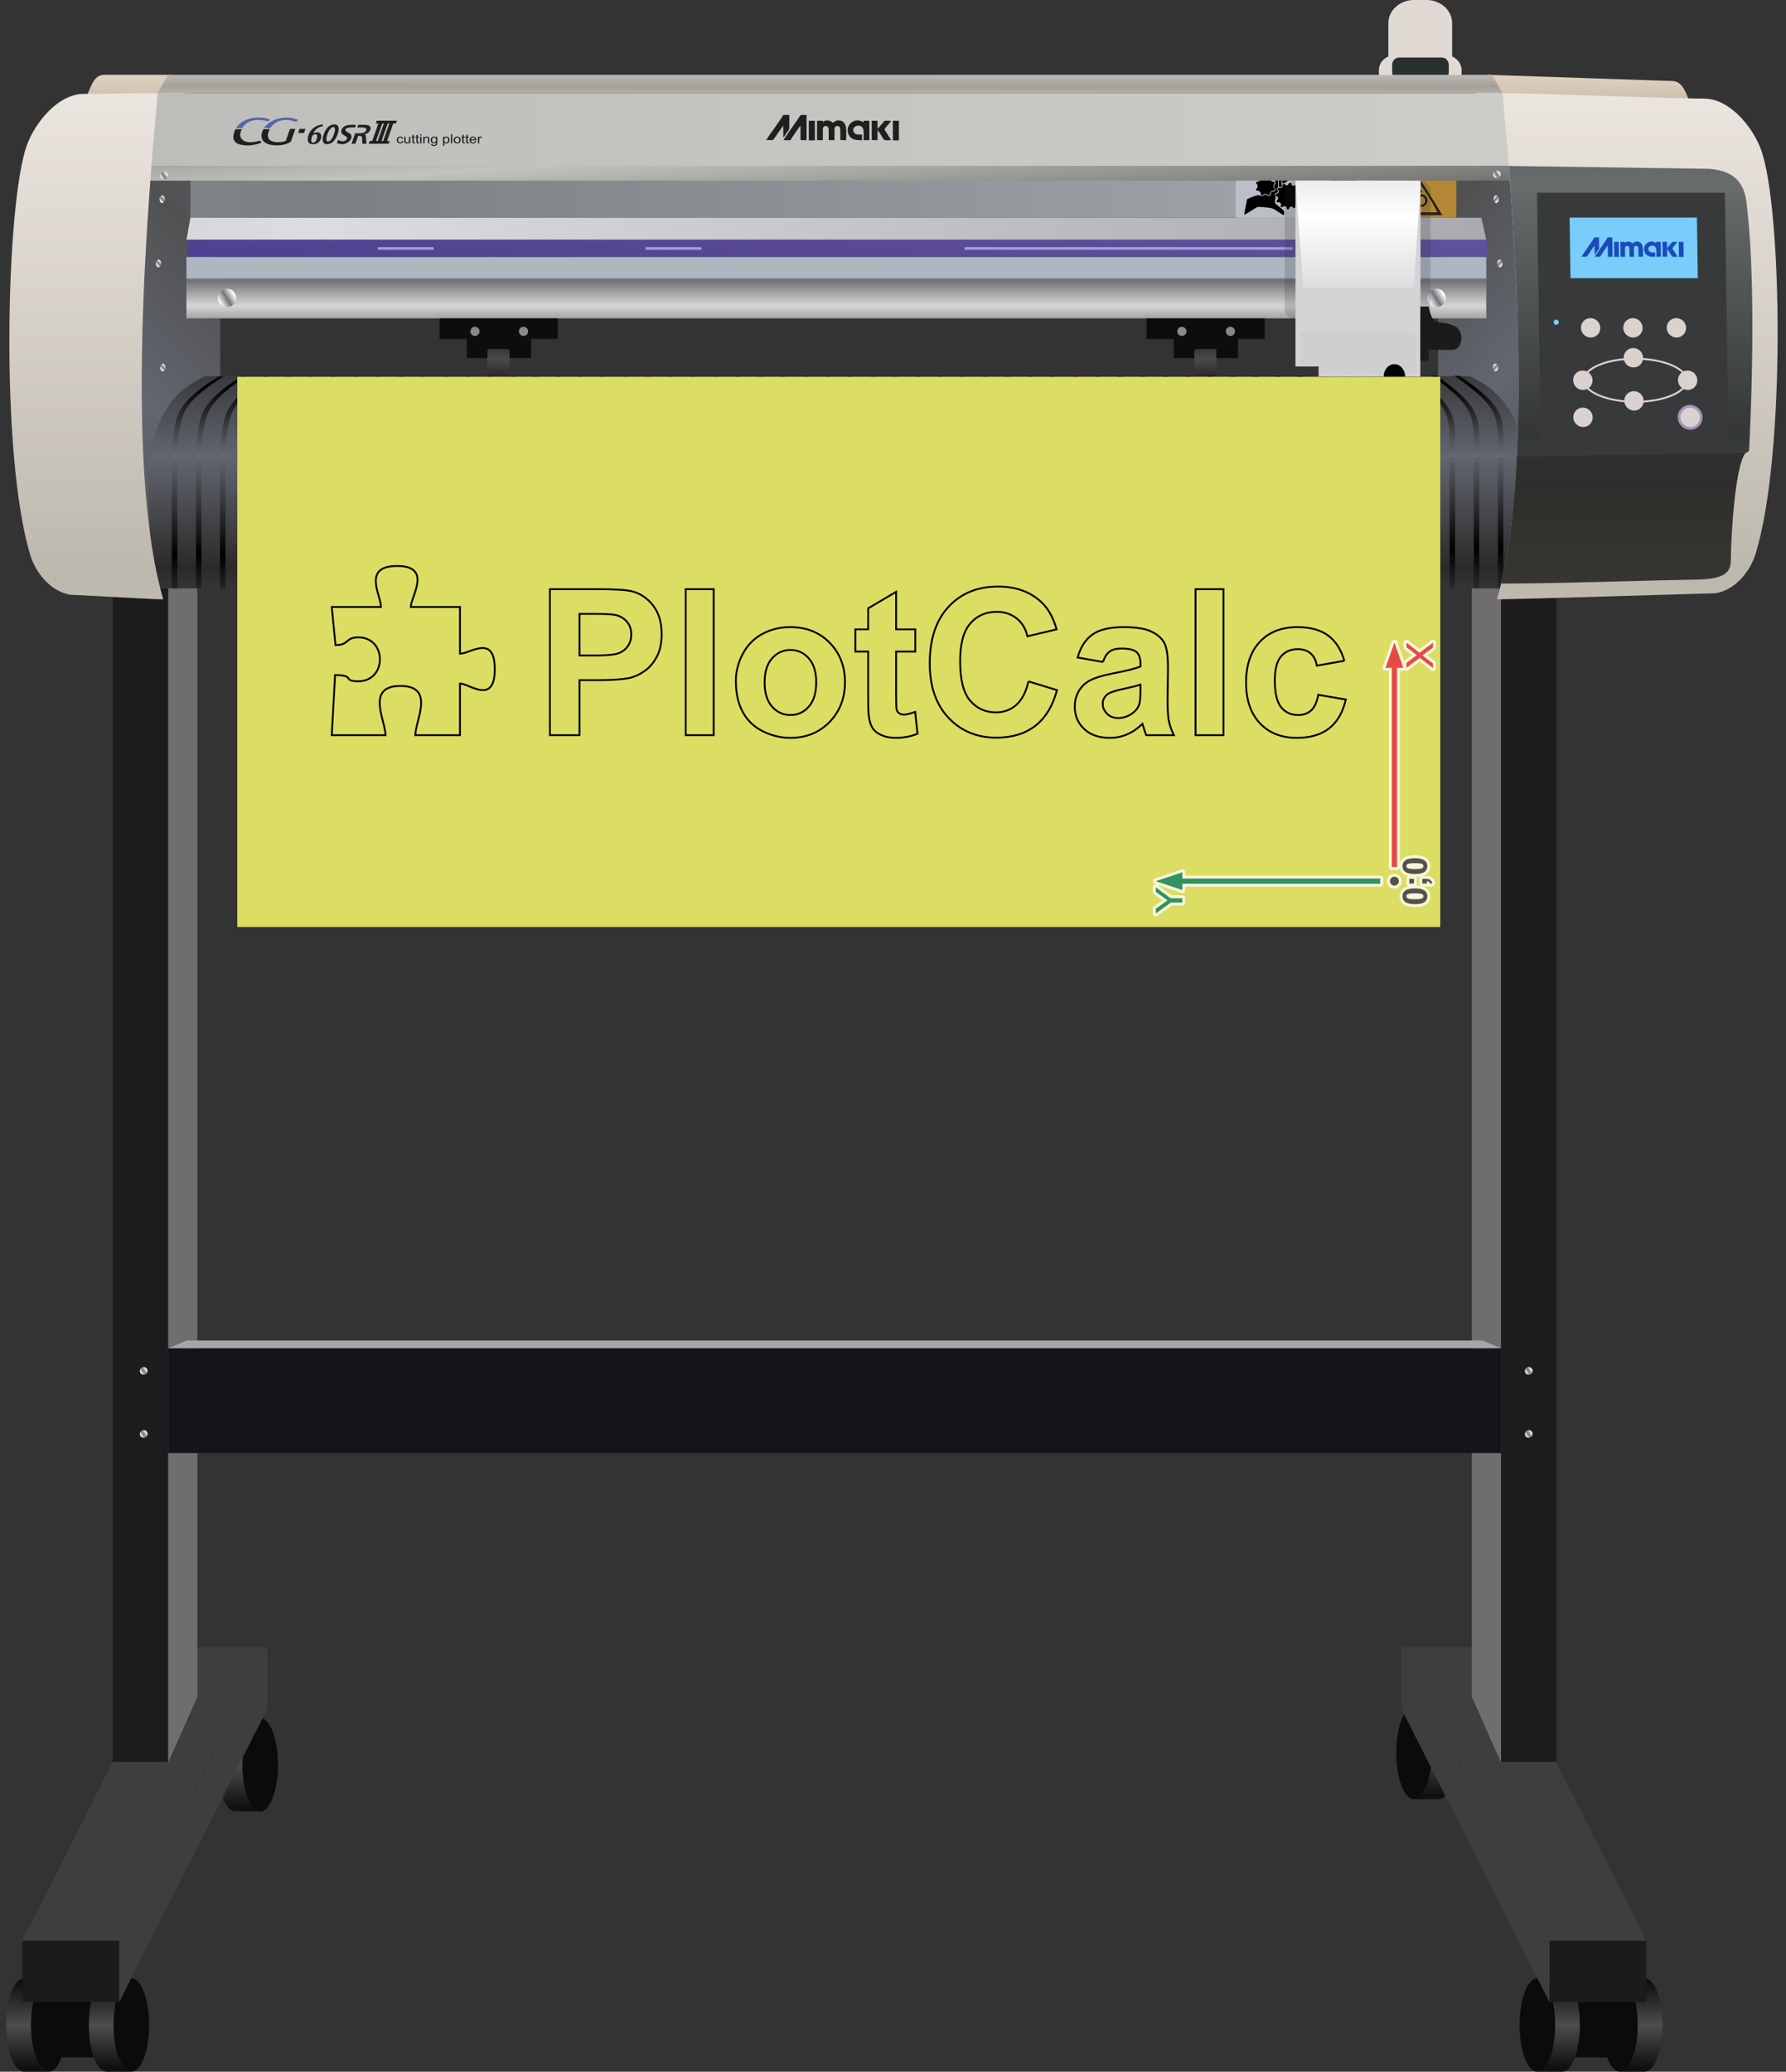 <!-- Creator: plotcalc.com 1000$ --><svg version="1.2" xmlns="http://www.w3.org/2000/svg" viewBox="-760398 -205463 973936 1129608" xmlns:xlink="http://www.w3.org/1999/xlink"><rect x="-760398" y="-205463" width="973936" height="1129608" fill="#333333" stroke="none"/><defs><linearGradient id="G1" x1="-634299" x2="-694043" y1="-55146" y2="-972" spreadMethod="reflect" gradientUnits="userSpaceOnUse"><stop offset="0%" stop-color="rgba(81,81,82,1)"/><stop offset="100%" stop-color="rgba(98,102,112,1)"/></linearGradient><linearGradient id="G2" x1="-592638" x2="-1407555" y1="-100908" y2="-100908" spreadMethod="reflect" gradientUnits="userSpaceOnUse"><stop offset="0%" stop-color="rgba(123,128,131,1)"/><stop offset="100%" stop-color="rgba(178,180,185,1)"/></linearGradient><linearGradient id="G3" x1="53746" x2="53746" y1="-140135" y2="-170191" spreadMethod="reflect" gradientUnits="userSpaceOnUse"><stop offset="0%" stop-color="rgba(191,178,160,1)"/><stop offset="100%" stop-color="rgba(231,216,199,1)"/></linearGradient><linearGradient id="G4" x1="17812" x2="77556" y1="-70372" y2="-27316" spreadMethod="reflect" gradientUnits="userSpaceOnUse"><stop offset="0%" stop-color="rgba(81,81,82,1)"/><stop offset="100%" stop-color="rgba(98,102,112,1)"/></linearGradient><linearGradient id="G5" x1="55747" x2="56851" y1="-97292" y2="-96287" spreadMethod="reflect" gradientUnits="userSpaceOnUse"><stop offset="0%" stop-color="rgba(113,116,120,1)"/><stop offset="100%" stop-color="rgba(254,254,254,1)"/></linearGradient><linearGradient id="G6" x1="57781" x2="58885" y1="-62262" y2="-61257" spreadMethod="reflect" gradientUnits="userSpaceOnUse"><stop offset="0%" stop-color="rgba(113,116,120,1)"/><stop offset="100%" stop-color="rgba(254,254,254,1)"/></linearGradient><linearGradient id="G7" x1="55392" x2="56495" y1="-5535" y2="-4530" spreadMethod="reflect" gradientUnits="userSpaceOnUse"><stop offset="0%" stop-color="rgba(113,116,120,1)"/><stop offset="100%" stop-color="rgba(254,254,254,1)"/></linearGradient><linearGradient id="G8" x1="-702294" x2="-702294" y1="-140135" y2="-170191" spreadMethod="reflect" gradientUnits="userSpaceOnUse"><stop offset="0%" stop-color="rgba(191,178,160,1)"/><stop offset="100%" stop-color="rgba(231,216,199,1)"/></linearGradient><linearGradient id="G9" x1="-641672" x2="-641672" y1="756780" y2="733270" spreadMethod="reflect" gradientUnits="userSpaceOnUse"><stop offset="0%" stop-color="rgba(77,77,77,1)"/><stop offset="100%" stop-color="rgba(16,14,14,1)"/></linearGradient><linearGradient id="G10" x1="-686736" x2="-686736" y1="756780" y2="733270" spreadMethod="reflect" gradientUnits="userSpaceOnUse"><stop offset="0%" stop-color="rgba(77,77,77,1)"/><stop offset="100%" stop-color="rgba(16,14,14,1)"/></linearGradient><linearGradient id="G11" x1="-711943" x2="-711942" y1="898679" y2="875169" spreadMethod="reflect" gradientUnits="userSpaceOnUse"><stop offset="0%" stop-color="rgba(77,77,77,1)"/><stop offset="100%" stop-color="rgba(16,14,14,1)"/></linearGradient><linearGradient id="G12" x1="-757007" x2="-757007" y1="898679" y2="875169" spreadMethod="reflect" gradientUnits="userSpaceOnUse"><stop offset="0%" stop-color="rgba(77,77,77,1)"/><stop offset="100%" stop-color="rgba(16,14,14,1)"/></linearGradient><linearGradient id="G13" x1="33881" x2="33881" y1="750141" y2="726631" spreadMethod="reflect" gradientUnits="userSpaceOnUse"><stop offset="0%" stop-color="rgba(77,77,77,1)"/><stop offset="100%" stop-color="rgba(16,14,14,1)"/></linearGradient><linearGradient id="G14" x1="78945" x2="78945" y1="750141" y2="726631" spreadMethod="reflect" gradientUnits="userSpaceOnUse"><stop offset="0%" stop-color="rgba(77,77,77,1)"/><stop offset="100%" stop-color="rgba(16,14,14,1)"/></linearGradient><linearGradient id="G15" x1="101123" x2="101122" y1="898679" y2="875169" spreadMethod="reflect" gradientUnits="userSpaceOnUse"><stop offset="0%" stop-color="rgba(77,77,77,1)"/><stop offset="100%" stop-color="rgba(16,14,14,1)"/></linearGradient><linearGradient id="G16" x1="146187" x2="146186" y1="898679" y2="875169" spreadMethod="reflect" gradientUnits="userSpaceOnUse"><stop offset="0%" stop-color="rgba(77,77,77,1)"/><stop offset="100%" stop-color="rgba(16,14,14,1)"/></linearGradient><linearGradient id="G17" x1="-8462" x2="36623" y1="-182780" y2="-182780" spreadMethod="reflect" gradientUnits="userSpaceOnUse"><stop offset="0%" stop-color="rgba(223,218,211,1)"/><stop offset="100%" stop-color="rgba(225,217,211,1)"/></linearGradient><linearGradient id="G18" x1="-774131" x2="-774130" y1="-158473" y2="-165035" spreadMethod="reflect" gradientUnits="userSpaceOnUse"><stop offset="0%" stop-color="rgba(165,159,151,1)"/><stop offset="100%" stop-color="rgba(187,187,183,1)"/></linearGradient><linearGradient id="G19" x1="-1512468" x2="65295" y1="-134863" y2="-134863" spreadMethod="reflect" gradientUnits="userSpaceOnUse"><stop offset="0%" stop-color="rgba(173,171,169,1)"/><stop offset="100%" stop-color="rgba(204,205,200,1)"/></linearGradient><linearGradient id="G20" x1="-591968" x2="-1409483" y1="-80729" y2="-80729" spreadMethod="reflect" gradientUnits="userSpaceOnUse"><stop offset="0%" stop-color="rgba(219,221,225,1)"/><stop offset="100%" stop-color="rgba(156,156,161,1)"/></linearGradient><linearGradient id="G21" x1="-720167" x2="-720167" y1="-38808" y2="-52566" spreadMethod="reflect" gradientUnits="userSpaceOnUse"><stop offset="0%" stop-color="rgba(213,214,212,1)"/><stop offset="100%" stop-color="rgba(112,115,119,1)"/></linearGradient><linearGradient id="G22" x1="-545743" x2="-960609" y1="185940" y2="-592179" spreadMethod="reflect" gradientUnits="userSpaceOnUse"><stop offset="0%" stop-color="rgba(172,183,193,1)"/><stop offset="100%" stop-color="rgba(180,183,188,1)"/></linearGradient><linearGradient id="G23" x1="-637539" x2="-641429" y1="-44099" y2="-41703" spreadMethod="reflect" gradientUnits="userSpaceOnUse"><stop offset="0%" stop-color="rgba(113,116,120,1)"/><stop offset="100%" stop-color="rgba(254,254,254,1)"/></linearGradient><linearGradient id="G24" x1="22045" x2="18155" y1="-44099" y2="-41703" spreadMethod="reflect" gradientUnits="userSpaceOnUse"><stop offset="0%" stop-color="rgba(113,116,120,1)"/><stop offset="100%" stop-color="rgba(254,254,254,1)"/></linearGradient><linearGradient id="G25" x1="-489338" x2="-489271" y1="-9744" y2="-22758" spreadMethod="reflect" gradientUnits="userSpaceOnUse"><stop offset="0%" stop-color="rgba(76,73,74,1)"/><stop offset="100%" stop-color="rgba(31,27,32,1)"/></linearGradient><linearGradient id="G26" x1="-103858" x2="-103792" y1="-9744" y2="-22758" spreadMethod="reflect" gradientUnits="userSpaceOnUse"><stop offset="0%" stop-color="rgba(76,73,74,1)"/><stop offset="100%" stop-color="rgba(31,27,32,1)"/></linearGradient><linearGradient id="G27" x1="-740699" x2="-740699" y1="43790" y2="-16713" spreadMethod="reflect" gradientUnits="userSpaceOnUse"><stop offset="0%" stop-color="rgba(98,102,112,1)"/><stop offset="100%" stop-color="rgba(43,42,41,1)"/></linearGradient><linearGradient id="G28" x1="-1494989" x2="-1495257" y1="100789" y2="41408" spreadMethod="reflect" gradientUnits="userSpaceOnUse"><stop offset="0%" stop-color="rgba(0,0,0,1)"/><stop offset="100%" stop-color="rgba(111,114,122,1)"/></linearGradient><linearGradient id="G29" x1="-672234" x2="-673338" y1="-97292" y2="-96287" spreadMethod="reflect" gradientUnits="userSpaceOnUse"><stop offset="0%" stop-color="rgba(113,116,120,1)"/><stop offset="100%" stop-color="rgba(254,254,254,1)"/></linearGradient><linearGradient id="G30" x1="-671878" x2="-672982" y1="-5535" y2="-4530" spreadMethod="reflect" gradientUnits="userSpaceOnUse"><stop offset="0%" stop-color="rgba(113,116,120,1)"/><stop offset="100%" stop-color="rgba(254,254,254,1)"/></linearGradient><linearGradient id="G31" x1="-644946" x2="-644946" y1="4878" y2="43402" spreadMethod="reflect" gradientUnits="userSpaceOnUse"><stop offset="0%" stop-color="rgba(0,0,0,1)"/><stop offset="100%" stop-color="rgba(105,107,117,1)"/></linearGradient><linearGradient id="G32" x1="-461124" x2="-457488" y1="-115064" y2="-58090" spreadMethod="reflect" gradientUnits="userSpaceOnUse"><stop offset="0%" stop-color="rgba(194,194,190,1)"/><stop offset="100%" stop-color="rgba(84,84,83,1)"/></linearGradient><linearGradient id="G33" x1="-846886" x2="-785502" y1="135687" y2="-291591" spreadMethod="reflect" gradientUnits="userSpaceOnUse"><stop offset="0%" stop-color="rgba(45,27,115,1)"/><stop offset="100%" stop-color="rgba(111,97,171,1)"/></linearGradient><linearGradient id="G34" x1="-753013" x2="-753013" y1="109994" y2="-153213" spreadMethod="reflect" gradientUnits="userSpaceOnUse"><stop offset="0%" stop-color="rgba(189,184,174,1)"/><stop offset="100%" stop-color="rgba(235,229,223,1)"/></linearGradient><linearGradient id="G35" x1="137572" x2="137572" y1="109994" y2="-153213" spreadMethod="reflect" gradientUnits="userSpaceOnUse"><stop offset="0%" stop-color="rgba(189,184,174,1)"/><stop offset="100%" stop-color="rgba(235,229,223,1)"/></linearGradient><linearGradient id="G36" x1="128968" x2="128969" y1="109856" y2="57240" spreadMethod="reflect" gradientUnits="userSpaceOnUse"><stop offset="0%" stop-color="rgba(53,54,49,1)"/><stop offset="100%" stop-color="rgba(46,46,44,1)"/></linearGradient><linearGradient id="G37" x1="220981" x2="220981" y1="31358" y2="-106649" spreadMethod="reflect" gradientUnits="userSpaceOnUse"><stop offset="0%" stop-color="rgba(52,55,54,1)"/><stop offset="100%" stop-color="rgba(104,108,109,1)"/></linearGradient><linearGradient id="G38" x1="-671344" x2="-672976" y1="-110204" y2="-109199" spreadMethod="reflect" gradientUnits="userSpaceOnUse"><stop offset="0%" stop-color="rgba(113,116,120,1)"/><stop offset="100%" stop-color="rgba(254,254,254,1)"/></linearGradient><linearGradient id="G39" x1="55478" x2="53846" y1="-110804" y2="-109799" spreadMethod="reflect" gradientUnits="userSpaceOnUse"><stop offset="0%" stop-color="rgba(113,116,120,1)"/><stop offset="100%" stop-color="rgba(254,254,254,1)"/></linearGradient><linearGradient id="G40" x1="72860" x2="71228" y1="541571" y2="542576" spreadMethod="reflect" gradientUnits="userSpaceOnUse"><stop offset="0%" stop-color="rgba(113,116,120,1)"/><stop offset="100%" stop-color="rgba(254,254,254,1)"/></linearGradient><linearGradient id="G41" x1="72860" x2="71228" y1="575967" y2="576972" spreadMethod="reflect" gradientUnits="userSpaceOnUse"><stop offset="0%" stop-color="rgba(113,116,120,1)"/><stop offset="100%" stop-color="rgba(254,254,254,1)"/></linearGradient><linearGradient id="G42" x1="-682438" x2="-684069" y1="541571" y2="542576" spreadMethod="reflect" gradientUnits="userSpaceOnUse"><stop offset="0%" stop-color="rgba(113,116,120,1)"/><stop offset="100%" stop-color="rgba(254,254,254,1)"/></linearGradient><linearGradient id="G43" x1="-682438" x2="-684069" y1="575967" y2="576972" spreadMethod="reflect" gradientUnits="userSpaceOnUse"><stop offset="0%" stop-color="rgba(113,116,120,1)"/><stop offset="100%" stop-color="rgba(254,254,254,1)"/></linearGradient><linearGradient id="G44" x1="-674268" x2="-675372" y1="-62262" y2="-61257" spreadMethod="reflect" gradientUnits="userSpaceOnUse"><stop offset="0%" stop-color="rgba(113,116,120,1)"/><stop offset="100%" stop-color="rgba(254,254,254,1)"/></linearGradient><linearGradient id="G45" x1="-19830" x2="-19829" y1="-86780" y2="-140342" spreadMethod="reflect" gradientUnits="userSpaceOnUse"><stop offset="0%" stop-color="rgba(255,255,255,1)"/><stop offset="100%" stop-color="rgba(207,207,209,1)"/></linearGradient><linearGradient id="GS1" x1="0" x2="0" y1="0" y2="25000" gradientUnits="userSpaceOnUse"><stop offset="25%" stop-color="rgba(0,0,0,.2)"/><stop offset="100%" stop-color="rgba(0,0,0,0)"/></linearGradient><linearGradient id="GS2" x1="0" x2="0" y1="300000" y2="100000" gradientUnits="userSpaceOnUse"><stop offset="0%" stop-color="rgba(0,0,0,.1)"/><stop offset="100%" stop-color="rgba(0,0,0,0)"/></linearGradient></defs><path id="theMotionPath" d="M0 0H-606000H0" /><g><path fill="url(#G1)" d="m-702932 96502l62653 1065v-226907h-62653z"/><path fill="url(#G2)" d="m-656542-115064h703931v28313h-703931z"/><path fill="url(#G3)" d="m51271-164671l100330 3387c4422 149 6338 3962 8043 8044l8044 19244c1706 4081-3622 8192-8043 8043l-100331-3387c-4421-149-6337-3961-8043-8043l-8043-19244c-1706-4082 3622-8193 8043-8044"/><path fill="url(#G4)" d="m86446 50154l-62654 846v-180340h62654z"/><path fill="url(#G5)" d="m55484-94752c-784 0-1419-939-1419-2097 0-1158 635-2096 1419-2096 783 0 1419 938 1419 2096 0 1158-636 2097-1419 2097"/><path fill="url(#G6)" d="m57518-59721c-784 0-1419-939-1419-2097 0-1158 635-2097 1419-2097 783 0 1418 939 1418 2097 0 1158-635 2097-1418 2097"/><path fill="url(#G7)" d="m55128-2995c-783 0-1419-938-1419-2096 0-1158 636-2097 1419-2097 784 0 1419 939 1419 2097 0 1158-635 2096-1419 2096"/><path fill="url(#G8)" d="m-666734-164671h-36830c-4424 0-6338 3962-8044 8044l-8043 19244c-1706 4082 3619 8043 8043 8043h36830c4424 0 6337-3961 8043-8043l8044-19244c1706-4082-3620-8044-8043-8044"/><path fill="rgba(13,10,11,1)" d="m-618502 782246c5358 0 9701-11402 9701-25466 0-14065-4343-25466-9701-25466-3264 0-6152 4231-7910 10719h-29244c-1758-6488-4646-10719-7910-10719-5358 0-9701 11401-9701 25466 0 14064 4343 25466 9701 25466 2749 0 5230-3002 6995-7823h31074c1765 4821 4246 7823 6995 7823"/><path fill="url(#G9)" d="m-618514 782246h-13457c-5358 0-9701-11402-9701-25466 0-14065 4343-25466 9701-25466h13457c-5358 0-9702 11401-9702 25466 0 14064 4344 25466 9702 25466"/><path fill="url(#G10)" d="m-663578 782246h-13457c-5358 0-9701-11402-9701-25466 0-14065 4343-25466 9701-25466h13457c-5358 0-9702 11401-9702 25466 0 14064 4344 25466 9702 25466"/><path fill="rgba(27,27,30,1)" d="m-677884 710794h52785v33469h-52785z"/><path fill="rgba(13,10,11,1)" d="m-688773 924145c5358 0 9702-11401 9702-25466 0-14064-4344-25466-9702-25466-3264 0-6151 4232-7910 10719h-29244c-1758-6487-4646-10719-7910-10719-5358 0-9701 11402-9701 25466 0 14065 4343 25466 9701 25466 2749 0 5230-3001 6996-7823h31073c1765 4822 4247 7823 6995 7823"/><path fill="url(#G11)" d="m-688785 924145h-13457c-5358 0-9701-11401-9701-25466 0-14064 4343-25466 9701-25466h13457c-5358 0-9701 11402-9701 25466 0 14065 4343 25466 9701 25466"/><path fill="url(#G12)" d="m-733849 924145h-13457c-5358 0-9701-11401-9701-25466 0-14064 4343-25466 9701-25466h13457c-5358 0-9701 11402-9701 25466 0 14065 4343 25466 9701 25466"/><path fill="rgba(27,27,30,1)" d="m-748154 852693h52784v33470h-52784z"/><path fill="rgba(64,61,63,1)" d="m-695370 852693l80830-160025v33469l-80830 160026z"/><path fill="rgba(62,61,64,1)" d="m-748154 852693h52784l80830-160025h-52784z"/><path fill="rgba(13,10,11,1)" d="m10711 775607c-5358 0-9702-11401-9702-25466 0-14064 4344-25466 9702-25466 3264 0 6151 4231 7910 10719h29244c1758-6488 4646-10719 7910-10719 5358 0 9701 11402 9701 25466 0 14065-4343 25466-9701 25466-2749 0-5230-3002-6996-7823h-31073c-1765 4821-4246 7823-6995 7823"/><path fill="url(#G13)" d="m10723 775607h13457c5358 0 9701-11401 9701-25466 0-14064-4343-25466-9701-25466h-13457c5358 0 9701 11402 9701 25466 0 14065-4343 25466-9701 25466"/><path fill="url(#G14)" d="m55787 775607h13457c5358 0 9701-11401 9701-25466 0-14064-4343-25466-9701-25466h-13457c5358 0 9702 11402 9702 25466 0 14065-4344 25466-9702 25466"/><path fill="rgba(13,10,11,1)" d="m77952 924145c-5358 0-9701-11401-9701-25466 0-14064 4343-25466 9701-25466 3264 0 6152 4232 7910 10719h29244c1759-6487 4646-10719 7910-10719 5358 0 9702 11402 9702 25466 0 14065-4344 25466-9702 25466-2748 0-5230-3001-6995-7823h-31073c-1765 4822-4247 7823-6996 7823"/><path fill="url(#G15)" d="m77965 924145h13456c5358 0 9702-11401 9702-25466 0-14064-4344-25466-9702-25466h-13456c5358 0 9701 11402 9701 25466 0 14065-4343 25466-9701 25466"/><path fill="url(#G16)" d="m123029 924145h13457c5357 0 9701-11401 9701-25466 0-14064-4344-25466-9701-25466h-13457c5358 0 9701 11402 9701 25466 0 14065-4343 25466-9701 25466"/><path fill="rgba(27,27,30,1)" d="m137334 852693h-52784v33470h52784z"/><path fill="rgba(64,61,63,1)" d="m84550 852693l-80831-160025v33469l80831 160026z"/><path fill="rgba(62,61,64,1)" d="m137334 852693h-52784l-80831-160025h52785z"/><path fill="rgba(111,109,110,1)" d="m58208 755744l-16004-36041v-652885l16004 36041z"/><path fill="rgba(111,109,110,1)" d="m-668752 755744l16003-36041v-653141l-16003 36041z"/><path fill="url(#G17)" d="m36623-160098v-7198c0-3237-2107-6052-5146-7385v-18187c0-6927-6286-12595-13970-12595h-6854c-7683 0-13970 5668-13970 12595v18187c-3038 1333-5145 4148-5145 7385v7198z"/><path fill="rgba(42,47,47,1)" d="m2597-174083h23231c2095 0 3810 1744 3810 3875v4197c0 2131-1715 3875-3810 3875h-23231c-2095 0-3810-1744-3810-3875v-4197c0-2131 1715-3875 3810-3875"/><path fill="rgba(28,28,30,1)" d="m-698914 755209h30162v-642402h-30162z"/><path fill="rgba(28,28,30,1)" d="m88370 755209h-30162v-652350h30162z"/><path fill="rgba(21,20,25,1)" d="m-668752 586801v-57118h726960v57118z"/><path fill="rgba(166,164,165,1)" d="m-668752 529683l10242-4231h706475l10243 4231z"/><path fill="url(#G18)" d="m-668645-164671h721827l5799 10008h-733465z"/><path fill="url(#G19)" d="m-674422-154663h733381c851 6798 1664 13441 2361 19182 1356 6233 2685 13071 3975 20417h-746053c1289-7346 2618-14184 3974-20417 698-5741 1511-12384 2362-19182"/><path fill="url(#G20)" d="m-658727-74706h708827l-2711-12045h-703931z"/><path fill="url(#G21)" d="m50100-53625v21762h-708827v-21762z"/><path fill="url(#G22)" d="m-658727-65417h708827v11792h-708827z"/><path fill="url(#G23)" d="m-636610-38041c2761 0 5000-2239 5000-5000 0-2762-2239-5000-5000-5000-2762 0-5000 2238-5000 5000 0 2761 2238 5000 5000 5000"/><path fill="url(#G24)" d="m22974-38041c2761 0 5000-2239 5000-5000 0-2762-2239-5000-5000-5000-2762 0-5000 2238-5000 5000 0 2761 2238 5000 5000 5000"/><path fill="rgba(15,12,14,1)" d="m-520654-20599v-11264h64426v11155h-14552v10499h-13626h-21431v-10390z"/><path fill="rgba(137,137,137,1)" d="m-474915-22282c1381 0 2500-1119 2500-2500 0-1381-1119-2500-2500-2500-1381 0-2500 1119-2500 2500 0 1381 1119 2500 2500 2500"/><path fill="rgba(137,137,137,1)" d="m-501379-22282c1380 0 2500-1119 2500-2500 0-1381-1120-2500-2500-2500-1381 0-2500 1119-2500 2500 0 1381 1119 2500 2500 2500"/><path fill="url(#G25)" d="m-493436-311h9721c637 0 1159-431 1159-958v-12958c0-527-522-958-1159-958h-9721c-637 0-1159 431-1159 958v12958c0 527 522 958 1159 958"/><path fill="rgba(15,12,14,1)" d="m-135175-20599v-11264h64426v11155h-14552v10499h-13626h-21431v-10390z"/><path fill="rgba(137,137,137,1)" d="m-89436-22282c1381 0 2500-1119 2500-2500 0-1381-1119-2500-2500-2500-1380 0-2500 1119-2500 2500 0 1381 1120 2500 2500 2500"/><path fill="rgba(137,137,137,1)" d="m-115900-22282c1381 0 2500-1119 2500-2500 0-1381-1119-2500-2500-2500-1381 0-2500 1119-2500 2500 0 1381 1119 2500 2500 2500"/><path fill="url(#G26)" d="m-107957-311h9722c637 0 1158-431 1158-958v-12958c0-527-521-958-1158-958h-9722c-637 0-1158 431-1158 958v12958c0 527 521 958 1158 958"/><path fill="url(#G27)" d="m-676899 115370h746463c529-41642 14434-97042-28575-115681h-689313c-43009 18639-29105 74039-28575 115681"/><path fill="url(#G28)" d="m-666696 115370h2985v-71758h-2985zm13147 0h2986v-71758h-2986zm13148 0h2985v-71758h-2985zm13147 0h2986v-71758h-2986zm13148 0h2985v-71758h-2985zm13147 0h2986v-71758h-2986zm13148 0h2985v-71758h-2985zm13147 0h2986v-71758h-2986zm13148 0h2985v-71758h-2985zm13147 0h2986v-71758h-2986zm13148 0h2985v-71758h-2985zm13147 0h2986v-71758h-2986zm13148 0h2985v-71758h-2985zm13147 0h2986v-71758h-2986zm13148 0h2985v-71758h-2985zm13147 0h2986v-71758h-2986zm13148 0h2985v-71758h-2985zm13147 0h2986v-71758h-2986zm13148 0h2985v-71758h-2985zm13147 0h2986v-71758h-2986zm13148 0h2985v-71758h-2985zm13147 0h2986v-71758h-2986zm13148 0h2985v-71758h-2985zm13147 0h2986v-71758h-2986zm13148 0h2985v-71758h-2985zm13147 0h2986v-71758h-2986zm13148 0h2985v-71758h-2985zm13147 0h2986v-71758h-2986zm13148 0h2985v-71758h-2985zm13147 0h2986v-71758h-2986zm13148 0h2985v-71758h-2985zm13147 0h2986v-71758h-2986zm13148 0h2985v-71758h-2985zm13147 0h2986v-71758h-2986zm13148 0h2985v-71758h-2985zm13147 0h2986v-71758h-2986zm13148 0h2985v-71758h-2985zm13147 0h2986v-71758h-2986zm13148 0h2985v-71758h-2985zm13147 0h2986v-71758h-2986zm13148 0h2985v-71758h-2985zm13147 0h2986v-71758h-2986zm13148 0h2985v-71758h-2985zm13147 0h2986v-71758h-2986zm13148 0h2985v-71758h-2985zm13147 0h2986v-71758h-2986zm13148 0h2985v-71758h-2985zm13147 0h2986v-71758h-2986zm13148 0h2985v-71758h-2985zm13147 0h2986v-71758h-2986zm13148 0h2985v-71758h-2985zm13147 0h2986v-71758h-2986zm13148 0h2985v-71758h-2985zm13147 0h2986v-71758h-2986zm13148 0h2985v-71758h-2985zm13147 0h2986v-71758h-2986z"/><path fill="rgba(187,192,200,1)" d="m-9903-86751h-76664v-28318h76664z"/><path fill="rgba(180,135,54,1)" d="m-9903-86751h43627v-28318h-43627z"/><path fill="rgba(36,35,27,1)" d="m26059-88117c-757-1677-6109-10188-7486-12420l-7946-12256-11227 18285c-715 1142-1237 2045-1937 3167-555 890-1491 2254-1856 3172 10137 86 20256 47 30452 52m-27440-1607c326-1046 2250-3994 2918-5087 1042-1707 2081-3420 3093-5110 807-1347 5631-9653 6224-10133 3797 6202 9793 14079 12558 20340-8199-2-16629-9-24793-10"/><path fill="rgba(7,4,11,1)" d="m13107-99469c-625 1307 87 492-1001 1244-130 492 108 292-242 474-362 1191 1 346-799 1067 297 1003 270-19 412 1017 141 1023-102-180-113 1067 2822 1426-1861 152 1542 1278 382 127 84-24 511 164 476 210 45-18 418 242 1154 806-558-196 345 300 1073-347-48-258 910-379 1050-132-279 132 1057 102 685-1680 46-470 1135-1059 567-504-163-433 546-1419 369-514-78 253 308-329-284-957-238-53-371-925-177-1167 611-432-359-1172-1032-788-116-418-646-946-932-929 207 595-1692-904-820 177-433 362-945 438-534 78-141-110-1016-260"/><path fill="rgba(7,4,11,1)" d="m10912-95887l-294-248c-36-32-255-471-1149-676l-73 660c-1163 126-426 113-1209-31-1078-199-3007 453-3881 1033-929 617-1093 641-1680 1651-469 806-847 1366-1201 2139 3524 161 2877-1850 5873-1827 3882 29 3980 1729 5936 1949 80-2160-1995-1979-2476-3057-424-949 121-424 154-1593"/><path fill="rgba(7,4,11,1)" d="m9524-97476c35-66 88-237 107-195 19 42 129-234 195-337 615-948-169 267 233-316 95-803 334-881 324-1590-1871-1053-519-579-1403-1446-2431 599-637 4-2057-9-604 1171 103 841-1399 1147 45 1032 203 511 180 1212-30 900-169-20-300 1028 913 807-857-609 404 236 409 275 98-15 393 287 730 750-120 296 620 934 642 318 201-378 1372-67 775 206-533 69 665 212 481-626 139-536 666-1096"/><path fill="rgba(180,135,54,1)" d="m13685-98213c-2661 1094-1280 5211 1656 4340 2899-860 1555-5660-1656-4340"/><path fill="rgba(180,135,54,1)" d="m7241-97500c3074 298 2369-2511 1102-2806-913-212-1639 293-1820 945-260 931 293 1348 718 1861"/><path fill="rgba(7,4,11,1)" d="m10980-99312c28 188 41 407 106 546 386 820-178-154 294 397 443-645 326-1578 296-2665-34-1200 85-1878-1176-1901-58 1799-195 2146 480 3623"/><path fill="rgba(36,35,27,1)" d="m12406-98786c170-240 140 30 224-481l546-2766c138-830 234-600-326-1105-644 292-275-555-702 782l-247 2452c31 1241-36 892 505 1118"/><path fill="rgba(36,35,27,1)" d="m13107-99469c1412-897 1972-1213 1991-2262-905 171-1593 576-2071 1348-242 390-211-490-166 447 43 870-57 125 246 467"/><path fill="rgba(0,0,0,1)" d="m-39709-87708h3750c132-136 14-31 225-207l619-434c1215-773 1833-509 3510-541 1629-31 3474-89 5076-267 2437-270 5589-2427 7210-3599 971-703 2917-2012 1520-2888-1866-1170-5296 2100-7599 2552-1093 215-3817 327-4746-189 1124-489 2663-636 3623-1208 862-514 2089-1849 1020-2949-1008-225-4102 432-5288 628-1877 310-3639 277-5503 507-2154 267-2679 1153-3715 2281-848 923-1787 2312-2492 3446 217 301 1003 1102 1363 1449 506 488 1116 1006 1427 1419m12783-25029h-2095c-919 1157 718 654-1536 1667-517-386-297-548-918-697-438 174-1460 1064-1733 1507 143 641 339 537 537 1080-287 296-439 635-586 1043l-1196-85c-198 548-437 1731-374 2380 1050 685 1153-296 1292 1735-626 254-1087 446-668 1253 1083 2086 979 1360 2076 1030 339 218 678 548 960 819-148 563-244 587-219 1238 465 207 1640 707 2258 662l513-984 1312-5c374 898 59 1575 2756 304l-209-1220c153-202 706-615 972-822 671 299 962 740 1472-48 298-461 744-1117 750-1784l-861-501c86-1925 337-1019 1258-1663 107-571-81-1772-325-2298-534-191-569-94-1121-43l-682-1167c618-873 869-885-77-1598-887-667-1059-1447-1952-131-2303-679-691-711-1604-1672m-1646 3152c-5052 947-3676 8265 1246 7509 1853-285 3448-2148 3103-4366-293-1884-2165-3552-4349-3143"/><path fill="rgba(0,0,0,1)" d="m-64751-105515c-563 994-1880 1441 29 3085-155 402-415 971-590 1350-2072 0-2059 388-2187 2080l-1214 614c-665-545-511-914-1643-900-1107 14-942 401-1631 862-1826-685-2089-814-4250-147-423 131-3502 1351-3754 1543-460 350-202-201-469 774-77 282-143 826-210 1199-313 1726-1178 5509-1241 6774 1431-705 3171-1932 4638-2772 2842-1626 1869-1837 5886-1420 2272 236 4598 235 6207 1318 878 592 3939 2752 4808 2976 827-2367-230-2799-2533-4638-1964-1569-2944-1821-1766-4961 50-575-588 97-450-2290 2082-375 1869-920 948-2189 505-1148 791-645 764-2434-13-899-161-2455-81-3266 58-585 1263-4079-1825-4591 0 2541-308 5032 564 7033m5595 1183c-731-911-546-1134-1775-699l-45 1618c-618 249-514 429-1060 484l-1291-33c-996 1357 329 793 230 2084-86 1112-972 876-1699 1263l-72 914 1408 643c44 2153-390 909-746 2012-390 1205 909 928 1787 882 531 1309 863 196 295 2186 218 181 560 479 770 626 1541-737 372-807 2338-482l497 1479 783 14c724-719 295-1532 1666-1440 1154 78 695 1394 2045 570l74-334c181-1802-351-353 655-1832l1681 368c879-2112-221-922-277-2117-53-1107 1026-1049 1670-1449 242-2325-754 309-1396-2719 342-309 1067-579 878-1214-270-908-835-513-1860-592-486-788-599-387-474-1224 237-1590 366-350-312-1407-1765 347-230 777-2549 419-144-548-148-942-579-1462-1303 35-677 18-1274 818-498 667-410 405-1368 624m-12097-3844c-394-497-300-824-946-803-962 32-477 664-715 1326-322 901-1198 1188-1707 1314-777 194-116-364-729 281-191 1095 67 346 488 1158 263 506 137 1127 214 1833-647 402-990 460-624 1420 343 390 892-272 1889 787 1074 1141 211 779 689 1860 1206 232 686 37 1521-686l1629 26c586 518 624 971 1519 550 26-55 39-205 46-176 7 28 34-133 43-177l133-691c549-1763 2136-1297 2342-1493 767-1425-326-481-544-2216-184-1466 1635-1987 245-2429-827-263-1437 276-2151-2057-164-534-212-1155-1127-348-880 775-880 382-2215 521m17118 12660l982-2005c11-83 50-103 77-153-219-6916-6547-6130-8254-3090-1833 3263 811 7117 4565 6590 1730-243 1923-1059 2630-1342m-16749-11036c-4008 1193-1946 6652 1566 5544 3597-1134 2023-6612-1566-5544m8780-2220l-970 610 75 4666c2988 745 930-1785 1559-3412 350-904 523 38 926-973 234-589-126-781-46-1464 63-542 392-759 536-1337 413-1652-434-1843-1707-1881-529 3348-993 1916-373 3791m967 1877l15 1507c497-166 1077-296 1591-500 659-262 864-661 1398-1045 1083-778 1822-1027 1359-2802-666 109-1824 670-2506 1039-1441 780-63 906-1857 1801"/><path fill="rgba(35,31,32,1)" d="m-311597-138909l-105-722-3150-2-2 10597h3170c3-1516 5-3032 3-4547-2-1407-223-3122 1504-3173 1702-50 1672 1548 1668 3022-4 1559-1 3118-1 4677l3173 23c0-1518 2-3034 0-4549-1-1524-158-3100 1477-3171 1729-75 1699 1516 1695 3020-5 1546-1 3092-1 4638l3174 67c0-4038 1083-10320-3666-10757-2036-187-2503 676-3613 1261-1214-1318-3793-1906-5326-384m21275 9873v-3082c-1887 0-3633 335-4462-1223-1877-3529 4405-5377 5232-1311 234 1151 77 4248 76 5616l3172-8-1-10559-3171-34v814c-778-208-2779-1811-5547-500-4075 1929-3785 7066-1192 9056 1681 1289 3366 1231 5893 1231m-42852-12l3803 12c225-521 5133-7661 5495-7988l36 7969 3278 17v-13736c-3965-23-2727-669-5445 3286-1007 1465-6810 9653-7167 10440m-9410-48l3547 60c545-270 2392-3226 2885-3917l2891-3984 9 6447c599-555 1237-1647 1718-2356 435-641 1561-1825 1561-2691v-7253l-3249 4c-511 1174-8001 11390-9362 13690m57547 8l3174 52 5-5651c75 149 1558 2331 1850 2799 2080 3326 1095 2982 5579 2832l-3679-5880c251-534 1344-1748 1827-2323 502-596 1452-1693 1837-2336l-3570-38-3816 4455-36-4455-3171 12zm-34310 164h3306v-10671h-3306zm45842 0h3307v-10671h-3307z"/><path fill="url(#G29)" d="m-671971-94752c784 0 1419-939 1419-2097 0-1158-635-2096-1419-2096-783 0-1418 938-1418 2096 0 1158 635 2097 1418 2097"/><path fill="url(#G30)" d="m-671615-2995c784 0 1419-938 1419-2096 0-1158-635-2097-1419-2097-783 0-1419 939-1419 2097 0 1158 636 2096 1419 2096"/><path fill="url(#G31)" d="m-641065-295c871 0 1815 0 2759 0-11690 7323-19916 14279-22509 21960-2383 7062-2469 14633-2977 21947-1016 0-2033 0-2904 0 508-7314 593-14885 2977-21947 2592-7681 10891-14637 22654-21960m12198-4c872 0 1816 0 2760 0-11255 7327-19168 14308-21638 21964-2285 7081-2396 14633-2905 21947-1016 0-2033 0-2977 0 509-7314 620-14866 2905-21947 2470-7656 10528-14637 21855-21964m12271 0c872 0 1816 0 2760 0-10892 7327-18456 14343-20839 21964-2221 7101-2324 14633-2832 21947-1017 0-2033 0-2977 0 508-7314 611-14846 2832-21947 2383-7621 10092-14637 21056-21964m12199 0c944 0 1888 0 2832 0-10456 7327-17778 14366-20041 21964-2120 7119-2250 14633-2759 21947-1016 0-2033 0-2977 0 509-7314 639-14828 2759-21947 2263-7598 9657-14637 20186-21964m12271 0c871 0 1815 0 2759 0-10020 7327-16991 14399-19169 21964-2055 7138-2178 14633-2686 21947-1017 0-2033 0-2977 0 508-7314 631-14809 2686-21947 2178-7565 9222-14637 19387-21964m12271 0c871 0 1815 0 2759 0-9657 7327-16376 14395-18443 21964-1950 7142-2033 14633-2541 21947-1017 0-2033 0-2977 0 508-7314 661-14793 2614-21947 2059-7544 8858-14637 18588-21964m12198 0c872 0 1816 0 2832 0-9294 7327-15661 14426-17644 21964-1883 7160-2033 14633-2469 21947-1016 0-2033 0-2977 0 509-7314 655-14775 2542-21947 1977-7514 8422-14637 17716-21964m12272 0c871 0 1815 0 2759 0-8859 7327-14907 14447-16773 21964-1781 7175-1961 14633-2396 21947-1017 0-2033 0-2977 0 435-7314 615-14772 2396-21947 1866-7517 8060-14637 16991-21964m12271 0c871 0 1815 0 2759 0-8423 7327-14230 14488-15974 21964-1680 7200-1888 14633-2324 21947-1016 0-2033 0-2977 0 436-7314 610-14755 2324-21947 1784-7489 7624-14637 16192-21964m12198 0c871 0 1815 0 2759 0-7987 7327-13474 14506-15103 21964-1575 7213-1815 14633-2250 21947-1017 0-2033 0-2977 0 435-7314 641-14742 2250-21947 1669-7471 7189-14637 15321-21964m12271 0c871 0 1815 0 2759 0-7624 7327-12754 14531-14304 21964-1507 7228-1742 14633-2178 21947-1017 0-2033 0-2977 0 436-7314 637-14726 2178-21947 1589-7445 6826-14637 14522-21964m12271 0c872 0 1816 0 2759 0-7260 7327-12138 14528-13578 21964-1399 7230-1597 14633-2033 21947-1016 0-2033 0-2977 0 436-7314 670-14714 2106-21947 1475-7429 6390-14637 13723-21964m12199 0c871 0 1815 0 2759 0-6753 7327-11345 14551-12707 21964-1330 7244-1525 14633-1960 21947-1017 0-2033 0-2977 0 435-7314 666-14701 2033-21947 1397-7407 5954-14637 12852-21964m12271 0c944 0 1888 0 2832 0-6390 7327-10660 14565-11908 21964-1225 7254-1525 14633-1888 21947-1017 0-2033 0-3050 0 363-7314 629-14699 1888-21947 1287-7409 5591-14637 12126-21964m12198 0c944 0 1961 0 2905 0-6027 7327-9938 14584-11110 21964-1154 7266-1452 14633-1815 21947-1016 0-2033 0-3050 0 363-7314 627-14687 1816-21947 1210-7389 5155-14637 11254-21964m12344 0c871 0 1815 0 2759 0-5591 7327-9177 14596-10238 21964-1047 7275-1380 14633-1743 21947-1016 0-2033 0-2976 0 363-7314 660-14678 1742-21947 1099-7376 4792-14637 10456-21964m12271 0c871 0 1815 0 2759 0-5228 7327-8454 14612-9439 21964-976 7285-1307 14633-1670 21947-1017 0-2033 0-2977 0 363-7314 658-14667 1670-21947 1023-7360 4356-14637 9657-21964m12199 0c871 0 1815 0 2759 0-4720 7327-7694 14621-8568 21964-869 7291-1235 14633-1598 21947-1016 0-2033 0-2977 0 363-7314 694-14660 1598-21947 912-7350 3921-14637 8786-21964m12270 0c872 0 1816 0 2760 0-4357 7327-7041 14623-7842 21964-797 7294-1089 14633-1452 21947-1017 0-2033 0-2977 0 363-7314 692-14651 1524-21947 838-7337 3486-14637 7987-21964m12272 0c871 0 1815 0 2759 0-3994 7327-6352 14631-7043 21964-689 7299-1090 14633-1380 21947-1017 0-2033 0-2977 0 291-7314 655-14651 1380-21947 728-7339 3194-14637 7261-21964m12198 0c871 0 1815 0 2759 0-3558 7327-5554 14640-6172 21964-616 7306-1016 14633-1307 21947-1016 0-2033 0-2977 0 291-7314 655-14644 1307-21947 655-7329 2760-14637 6390-21964m12271 0c871 0 1815 0 2759 0-3195 7327-4864 14644-5373 21964-508 7309-944 14633-1234 21947-1017 0-2033 0-2977 0 290-7314 690-14640 1234-21947 545-7323 2324-14637 5591-21964m12199 0c944 0 1887 0 2831 0-2759 7327-4138 14650-4574 21964-436 7314-871 14633-1162 21947-1016 0-2033 0-2977 0 291-7314 690-14635 1162-21947 472-7317 1888-14637 4720-21964m12271 0c871 0 1815 0 2759 0-2324 7327-3377 14651-3703 21964-327 7316-799 14633-1089 21947-1017 0-2034 0-2977 0 290-7314 726-14633 1089-21947 363-7314 1452-14637 3921-21964m12271 0c871 0 1815 0 2759 0-1961 7327-2723 14651-2977 21964-254 7315-654 14633-944 21947-1017 0-2033 0-2977 0 290-7314 726-14630 1017-21947 290-7311 1089-14637 3122-21964m12198 0c872 0 1888 0 2832 0-1597 7327-2033 14651-2178 21964-145 7316-654 14633-872 21947-1016 0-2033 0-2977 0 218-7314 799-14629 944-21947 145-7313 654-14637 2251-21964m12271 0c872 0 1815 0 2759 0-1161 7327-1234 14650-1307 21964-72 7317-580 14633-798 21947-1017 0-2033 0-2977 0 218-7314 726-14630 799-21947 72-7314 290-14637 1524-21964m12271 0c944 0 1888 0 2832 0-726 7327-545 14647-508 21960 36 7315-508 14632-726 21951-1017 0-2033 0-3050 0 218-7314 763-14636 726-21951-36-7313-145-14633 726-21960m12199 0c944 0 1888 0 2832 0-291 7327 254 14637 363 21960 109 7314-436 14632-654 21951-1016 0-2033 0-3049 0 217-7319 762-14637 653-21951-109-7323-581-14633-145-21960m12343 8c872 0 1816 0 2760 0 72 7319 943 14623 1161 21952 218 7311-363 14632-580 21951-1017 0-2034 0-2978 0 218-7319 799-14640 581-21951-218-7329-944-14633-944-21952m12199-8c944 0 1888 0 2832 0 435 7318 1597 14624 1888 21955 290 7313-218 14637-436 21956-1017 0-2033 0-2977 0 218-7319 799-14643 508-21956-291-7338-1379-14637-1815-21955m12271-5c871 0 1815 0 2759-4 872 7318 2359 14620 2759 21960 399 7308-217 14641-363 21960-1016 0-2033 0-2977 0 145-7319 835-14653 436-21956-401-7351-1815-14641-2614-21960m12271-9c871 0 1815 0 2759 0 1307 7319 3047 14603 3558 21965 507 7301-145 14641-290 21960-1017 0-2033 0-2977 0 145-7319 761-14657 290-21960-474-7356-2178-14646-3340-21965m12199-9c943 0 1887 0 2831 0 1670 7323 3735 14596 4357 21969 615 7294-73 14642-218 21965-1016 0-2033 0-2977 0 145-7323 797-14668 218-21965-585-7366-2614-14646-4211-21969m12271-13c871 0 1815 0 2759 0 2106 7323 4531 14583 5228 21974 687 7291 0 14650-145 21973-1017 0-2034 0-2977 0 145-7323 796-14678 145-21973-659-7382-2977-14651-5010-21974m12271-13c871 0 1815 0 2759 0 2469 7327 5218 14573 6027 21982 794 7283 72 14651-73 21978-1017 0-2033 0-2977 0 145-7327 831-14691 73-21978-771-7400-3413-14655-5809-21982m12198-9c871-4 1815-4 2832-4 2904 7327 5941 14557 6825 21986 866 7279 146 14660 0 21987-1016 0-2033 0-2977 0 146-7327 830-14704 0-21982-846-7423-3848-14660-6680-21987m12271-18c871 0 1815 0 2759-4 3340 7332 6630 14561 7624 21995 973 7276 218 14664 146 21996-1017 0-2033 0-2977 0 72-7332 864-14719-73-21991-958-7440-4284-14664-7479-21996m12271-13c872-4 1815-4 2759-4 3704 7331 7352 14543 8423 22004 1043 7265 291 14668 218 22000-1016 0-2033 0-2977 0 73-7332 790-14730-218-22000-1032-7446-4574-14668-8205-22000m12199-18c871 0 1815 0 2759-4 4139 7336 8109 14529 9294 22013 1149 7253 363 14673 290 22009-1016 0-2033 0-2977 0 73-7336 825-14746-290-22009-1146-7467-5010-14672-9076-22009m12271-17c871 0 1815 0 2759-5 4502 7341 8829 14513 10093 22022 1219 7246 435 14677 363 22018-1017 0-2033 0-2977 0 72-7341 821-14766-363-22018-1225-7496-5446-14681-9875-22017m12271-18c944 0 1888-4 2832-4 4937 7340 9512 14496 10891 22030 1324 7237 508 14686 436 22027-1017 0-2033 0-3050 0 73-7341 854-14784-435-22027-1339-7516-5882-14685-10674-22026m12198-18c944 0 1888-4 2832-4 5373 7345 10304 14472 11763 22040 1393 7223 581 14690 508 22035-1016 0-2033 0-3049 0 72-7345 850-14801-509-22035-1418-7549-6317-14691-11545-22036m12344-17c871-5 1815-5 2759-5 5736 7350 10918 14481 12489 22049 1499 7218 654 14694 654 22044-1017 0-2033 0-2977 0 0-7350 882-14825-581-22044-1535-7575-6680-14699-12344-22044m12199-18c871 0 1887 0 2831-4 6099 7349 11636 14455 13288 22057 1567 7208 726 14703 726 22053-1017 0-2033 0-2977 0 0-7350 878-14843-653-22053-1616-7606-7116-14703-13215-22053m12271-13c871-5 1815-5 2759-5 6535 7354 12389 14436 14159 22062 1670 7196 798 14708 798 22062-1016 0-2033 0-2977 0 0-7354 838-14858-798-22057-1729-7610-7479-14708-13941-22062m12271-18c871 0 1815-4 2759-4 6970 7353 13104 14407 14957 22070 1737 7181 872 14713 872 22071-1017 0-2033 0-2977 0 0-7354 832-14878-872-22066-1811-7647-7914-14717-14739-22071m12198-13c871 0 1815-5 2759-5 7406 7359 13855 14387 15829 22080 1838 7162 944 14717 944 22075-1016 0-2033 0-2977 0 0-7358 862-14900-944-22075-1931-7672-8350-14717-15611-22075m12271-14c871 0 1815-4 2759-4 7770 7358 14569 14355 16628 22084 1905 7154 1017 14726 1017 22084-1017 0-2034 0-2978 0 0-7358 889-14930-1016-22080-2059-7728-8713-14725-16410-22084m12271-13c871 0 1816 0 2759-4 8133 7362 15182 14365 17354 22093 2008 7143 1089 14730 1162 22088-1017 0-2033 0-2977 0 0-7358 915-14954-1089-22084-2182-7759-9149-14730-17209-22093m12199-13c871 0 1815 0 2759 0 8568 7367 15965 14334 18225 22102 2072 7124 1162 14730 1234 22088-1016 0-2033 0-2977 0-72-7358 909-14972-1162-22088-2268-7798-9584-14735-18079-22102m12271-5c871 0 1815 0 2759 0 9004 7368 16641 14307 19024 22102 2172 7105 1234 14730 1307 22093-1017 0-2033 0-2977 0-73-7363 865-14988-1307-22093-2383-7795-9948-14734-18806-22102m12198-4c944 0 1888-4 2832-4 9367 7367 17350 14268 19823 22106 2235 7084 1307 14734 1379 22097-1016 0-2033 0-2977 0-73-7363 857-15008-1380-22097-2471-7835-10383-14735-19677-22102m12271-9c872 0 1816 0 2759 0 9803 7367 18097 14244 20694 22106 2335 7068 1380 14739 1452 22102-1016 0-2033 0-2977 0-72-7363 883-15034-1452-22102-2597-7862-10746-14739-20476-22106m12271-4c872 0 1816 0 2760 0 10165 7367 18803 14203 21492 22110 2396 7047 1452 14739 1525 22102-1017 0-2033 0-2977 0-73-7363 871-15055-1525-22102-2689-7907-11182-14743-21275-22110m12199-5c944 0 1888 0 2904-4 10601 7372 19475 14178 22291 22115 2493 7025 1525 14739 1598 22106-1017 0-2033 0-3050 0-72-7363 895-15077-1597-22102-2816-7937-11618-14743-22146-22115"/><path fill="rgba(25,27,28,1)" d="m-541165-128634l668 82c-74 408-261 726-562 956-302 231-673 346-1112 346-550 0-993-159-1327-479-335-319-502-776-502-1370 0-386 73-723 216-1012 144-288 363-505 658-649 294-144 613-216 960-216 436 0 795 97 1072 293 278 197 457 476 535 836l-661 90c-63-240-174-420-336-542-161-121-355-182-583-182-344 0-624 110-840 328-214 219-322 563-322 1036 0 480 104 828 311 1045 208 217 479 326 811 326 270 0 493-72 672-218 180-145 294-369 342-670m3883 1308v-531c-313 405-738 607-1275 607-237 0-458-40-664-121-206-81-359-182-458-304-100-122-170-272-210-449-27-119-41-307-41-564v-2213h683v1978c0 316 14 530 41 639 43 159 134 283 274 374 138 91 309 137 514 137 204 0 396-46 574-139 179-93 306-221 381-380 74-160 111-393 111-697v-1912h684v3575zm3170-540l93 535c-191 35-364 54-514 54-247 0-438-35-576-105-136-70-231-161-287-274-56-114-83-353-83-717v-2059h-505v-469h505v-884l684-364v1248h683v469h-683v2094c0 173 11 284 36 334 23 49 62 88 116 118 55 29 132 44 233 44 75 0 175-8 298-24m2158 0l93 535c-192 35-364 54-514 54-247 0-439-35-576-105-136-70-232-161-287-274-56-114-83-353-83-717v-2059h-505v-469h505v-884l683-364v1248h684v469h-684v2094c0 173 12 284 37 334 23 49 62 88 116 118 54 29 132 44 233 44 75 0 175-8 298-24m674-3703v-689h684v689zm0 4243v-3575h684v3575zm1726 0v-3575h613v508c295-389 722-583 1280-583 244 0 466 38 669 115 204 77 356 180 457 305 101 125 172 274 213 446 24 113 37 309 37 589v2195h-683v-2172c0-247-26-431-79-553-53-122-148-219-282-293-135-72-294-109-475-109-290 0-540 82-751 246-211 163-316 474-316 931v1950zm4193 297l660 82c28 182 105 314 232 397 170 112 401 168 695 168 316 0 561-56 733-168 172-111 288-268 349-469 35-123 52-381 50-775-300 312-671 468-1116 468-554 0-984-176-1287-531-304-354-455-779-455-1273 0-341 69-656 208-944 138-288 340-510 604-667 264-157 575-235 932-235 475 0 868 172 1176 516v-441h629v3087c0 557-64 951-192 1183-127 232-330 415-606 550-277 134-617 202-1021 202-480 0-867-95-1162-287-297-191-439-479-429-863m559-2145c0 467 105 808 315 1023 211 215 474 322 790 322 314 0 577-106 790-320 213-213 319-549 319-1006 0-436-110-765-329-987-219-221-483-332-791-332-304 0-561 110-775 327-212 219-319 542-319 973m6044 3219v-4946h621v470c147-182 312-318 497-409 184-91 408-136 671-136 344 0 647 78 910 235 263 156 461 378 595 662 134 286 201 598 201 939 0 364-74 693-222 985-147 292-362 516-644 672-281 155-577 233-888 233-228 0-432-42-612-127-182-85-329-192-445-322v1744zm621-3136c0 458 105 796 314 1016 209 219 463 329 761 329 303 0 561-113 776-341 217-227 324-579 324-1055 0-455-105-794-316-1020-211-227-462-339-755-339-289 0-546 120-768 360-224 241-336 590-336 1050m3683 1765v-4932h683v4932zm1484-1787c0-660 208-1149 623-1467 346-265 769-396 1267-396 553 0 1006 160 1358 482 351 320 527 764 527 1330 0 460-78 820-233 1083-155 263-382 467-680 613-296 146-621 218-972 218-564 0-1020-159-1368-480-348-320-522-782-522-1383m700 1c0 457 112 799 337 1025 227 228 510 341 853 341 339 0 622-113 848-342 225-228 338-576 338-1043 0-441-114-775-341-1002-226-227-508-341-845-341-343 0-626 113-853 339-225 226-337 567-337 1023m5360 1246l93 535c-192 35-364 54-514 54-247 0-439-35-576-105-136-70-232-161-288-274-55-114-82-353-82-717v-2059h-505v-469h505v-884l683-364v1248h684v469h-684v2094c0 173 12 284 36 334 24 49 63 88 117 118 54 29 132 44 233 44 75 0 175-8 298-24m2157 0l94 535c-192 35-364 54-514 54-248 0-439-35-576-105-136-70-232-161-288-274-55-114-83-353-83-717v-2059h-504v-469h504v-884l684-364v1248h683v469h-683v2094c0 173 11 284 36 334 23 49 62 88 117 118 54 29 132 44 233 44 75 0 174-8 297-24m3424-617l707 83c-110 364-316 647-616 848-301 201-684 302-1151 302-588 0-1054-161-1398-482-344-320-516-772-516-1351 0-600 173-1066 521-1396 348-332 800-497 1355-497 538 0 976 161 1317 486 340 325 511 782 511 1371 0 36-1 90-4 161h-3001c25 391 150 692 375 900 224 208 505 312 840 312 250 0 463-58 639-175 178-118 317-305 421-562m-2237-971h2245c-30-301-117-526-258-676-216-233-498-351-844-351-313 0-576 93-789 279-213 186-330 435-354 748m3799 2128v-3575h614v548c156-254 301-421 435-502 133-81 279-121 439-121 230 0 464 64 702 191l-243 559c-166-82-331-124-497-124-149 0-282 40-400 120-118 79-202 189-252 330-77 215-114 450-114 706v1868z"/><path fill="rgba(35,31,32,1)" d="m-555294-128581c79-656 2966-8224 3333-9549l912 1-3391 9542zm2986 0c81-557 2540-7232 2978-8483 428-1228 173-1081 1270-1050l-3395 9533zm-3141-9559l1395 9-3379 9556-1444-6-399 1502h10836l512-1495-1397-9 3363-9546c1527-4 1534 302 1945-1527h-10931z"/><path fill="rgba(35,31,32,1)" d="m-613355-134996l-3494-3c-399 1134-997 2006-979 3656 64 5587 8741 5709 12877 4580 775-211 2880-997 3184-1519l2424-6890c-3468-2-2800-316-3317 1124l-1761 5028c-160 403-399 437-1083 657-949 305-1911 410-2981 429-2130 37-4127-349-5165-1638-1308-1625-359-3814 295-5424"/><path fill="rgba(35,31,32,1)" d="m-617789-127652c-163-382-509-809-792-1072-2433 504-5788 1379-8372 266-1073-463-2015-1324-2334-2543-429-1641 263-2741 709-3998l-3489 1c-1843 4046-1650 7343 2825 8394 3035 713 5939 526 8906-231 904-230 1743-599 2547-817"/><path fill="rgba(35,31,32,1)" d="m-565550-135935c2008 0 5999-569 4665 1853-910 1651-3660 1237-5807 1237l-2008 5762 2118 4c202-704 513-1502 761-2193l660-1865c108-196 44-148 228-250 1199 0 1892-70 1994 1174 82 996 82 2103 116 3113l2252 23-312-4237c-128-658-316-573-641-900 430-207 817-257 1305-507 1313-673 2334-2487 1744-3599-780-1469-4572-1073-6458-1073-256 71-569 1239-617 1458"/><path fill="rgba(35,31,32,1)" d="m-577808-134042c-289 1660-1676 5716-3665 5715-1048-1-1062-1138-890-2077 1088-5936 5249-7617 4555-3638m-962-3518c-2568 343-3958 2601-4883 4818-1066 2553-1699 6437 2349 5821 2477-378 3948-2653 4805-4848 994-2539 1696-6322-2271-5791"/><path fill="rgba(35,31,32,1)" d="m-576002-129193l-784 1753c1738 441 3048 1125 5404 7 1087-516 2989-2057 2674-3875-303-1739-3353-2206-3327-3245 44-1779 3571-1382 5208-1382l484-1450c-1963-8-4245-202-5856 606-1071 537-2849 2234-1833 4001 370 645 993 911 1755 1381 576 355 1544 891 980 1866-345 596-1112 1072-2164 1097-1261 29-1635-479-2541-759"/><path fill="rgba(85,101,174,1)" d="m-616444-135609h3471c434-891 1555-2005 2308-2529 1018-707 1990-1169 3333-1541 4139-1144 7224 497 8524 599 362-417 657-556 1020-967l-95-75c-15-9-83-54-105-66-415-223-1661-556-2113-675-4309-1139-9425-286-13073 2047-1074 687-2736 2117-3270 3207"/><path fill="rgba(85,101,174,1)" d="m-631679-135609h3464c404-951 1695-2246 2452-2743 2825-1858 5329-1921 8747-1533 714 81 1541 246 2190 434 1147 333 557-124 1740-580-246-269-690-414-1050-547-4347-1608-11508-821-15239 2358-679 578-1050 908-1613 1608-243 302-509 621-691 1003"/><path fill="rgba(35,31,32,1)" d="m-597744-132953h3073c175-242 715-1817 816-2220h-3179c-137 473-708 1838-710 2220"/><path fill="rgba(35,31,32,1)" d="m-584296-137036l-154 478c-773 61-1470 250-2098 563-628 314-1191 732-1690 1255-499 526-947 1160-1345 1905l75 31c438-192 815-321 1134-389 318-71 659-105 1017-105 515 0 942 110 1285 331 343 221 582 526 724 918 140 390 181 832 125 1326-78 687-308 1342-691 1960-387 621-910 1102-1578 1447-665 342-1440 515-2324 515-668 0-1218-131-1654-394-436-261-742-645-924-1147-182-505-232-1108-151-1813 74-652 239-1320 497-2007 256-684 632-1352 1122-1999 489-647 1075-1218 1760-1715 683-495 1425-889 2223-1179 799-289 1607-460 2432-513zm-3143 6297c116-1012-185-1517-900-1517-221 0-426 23-616 76-190 50-378 131-559 239-144 82-268 184-375 308-106 124-201 271-282 447-101 221-199 503-288 845-92 341-154 660-188 957-66 581-23 1013 126 1297 152 282 430 424 835 424 369 0 709-127 1022-379 310-253 576-624 798-1118 219-492 363-1018 427-1579"/><path fill="url(#G32)" d="m-680758-115064h746053v8080h-746053z"/><path fill="url(#G33)" d="m-658303-74706h708826v9289h-708826z"/><path fill="rgba(159,161,207,1)" d="m-234375-70736h178866v1482h-178866z"/><path fill="url(#G34)" d="m-671389 121235c-746 478-45392-2344-50114-2344-10917-1380-19348-11861-22248-21319-16647-53583-13457-192321-1970-223912 4507-12396 17077-27936 31050-27936 16134 0 24244-387 40249-387-5003 56045-18272 203142 3033 275898"/><path fill="url(#G35)" d="m55949 121235c746 478 113971-3191 118694-3191 10916-1380 19347-11860 22247-21319 16648-53583 14557-188886 3070-220477-4507-12395-17077-27936-31050-27936-16134 0-93924-2975-109929-2975 5004 56045 18273 203142-3032 275898"/><path fill="url(#G36)" d="m66788 42769c-1232 25894-3867 50088-8585 69936l5 17c32150 0 73828-1615 106245-2148 17421-287 19050-4691 19050-11978 0-10952 2407-54252 8822-57713z"/><path fill="url(#G37)" d="m62359-114960l108839 1538c9196 697 18911 3480 20744 17950 3465 27347 4478 72828 1549 134136-97 2032-321 2352-1913 2752l-124790 2079c2570-53481-968-114262-4429-158455"/><path fill="rgba(55,57,58,1)" d="m77763-100368h102446l1974 134197h-102446z"/><path fill="rgba(218,210,207,1)" d="m131517 14144c15781 0 28494-5496 28394-12276-100-6781-12974-12277-28756-12277-15781 0-28494 5496-28394 12277 100 6780 12974 12276 28756 12276"/><path fill="rgba(120,205,251,1)" d="m95530-86821h69427l485 33020h-69426z"/><path fill="rgba(218,210,207,1)" d="m107076-21416c2923 0 5257-2369 5214-5291-43-2923-2447-5292-5370-5292-2922 0-5257 2369-5214 5292 43 2922 2447 5291 5370 5291"/><path fill="rgba(218,210,207,1)" d="m153854-21416c2922 0 5257-2369 5214-5291-43-2923-2447-5292-5370-5292-2922 0-5257 2369-5214 5292 43 2922 2447 5291 5370 5291"/><path fill="rgba(218,210,207,1)" d="m130147-21416c2923 0 5257-2369 5214-5291-43-2923-2447-5292-5369-5292-2923 0-5257 2369-5214 5292 43 2922 2447 5291 5369 5291"/><path fill="rgba(218,210,207,1)" d="m102924 27373c2923 0 5257-2369 5214-5291-43-2923-2447-5292-5369-5292-2923 0-5257 2369-5214 5292 43 2922 2447 5291 5369 5291"/><path fill="rgba(164,149,184,1)" d="m161366 28855c3741 0 6729-3032 6674-6773-55-3741-3133-6774-6873-6774-3741 0-6729 3033-6674 6774 55 3741 3132 6773 6873 6773"/><path fill="rgba(218,210,207,1)" d="m161344 27373c2923 0 5257-2369 5214-5291-43-2923-2447-5292-5369-5292-2923 0-5257 2369-5214 5292 43 2922 2447 5291 5369 5291"/><path fill="rgba(27,75,186,1)" d="m125741-73045l-89-556-2424-1 119 8153h2438c-15-1166-30-2332-49-3498-17-1083-207-2402 1121-2441 1310-39 1304 1191 1318 2325 14 1199 35 2399 52 3598l2442 18c-17-1168-33-2334-51-3500-19-1173-157-2385 1100-2440 1329-58 1324 1166 1338 2324 14 1189 34 2379 52 3568l2442 51c-45-3106 717-7939-2942-8275-1568-145-1918 519-2765 969-949-1013-2940-1466-4102-295m16480 7596l-35-2371c-1452 0-2791 258-3446-941-1484-2715 3328-4137 4010-1008 193 885 107 3268 122 4320l2440-6-119-8124-2441-26 10 627c-602-161-2159-1394-4274-386-3113 1485-2833 5437-815 6968 1308 992 2604 947 4548 947m-32970-9l2926 9c167-400 3863-5894 4137-6145l118 6131 2523 13-155-10569c-3052-17-2107-515-4153 2528-758 1128-5130 7428-5396 8033m-7241-37l2730 46c417-208 1804-2481 2176-3013l2179-3065 80 4960c454-427 932-1267 1295-1813 327-493 1180-1404 1170-2071l-82-5580-2499 3c-380 903-6027 8764-7049 10533m44277 6l2442 40-59-4347c59 114 1224 1793 1455 2153 1637 2559 876 2294 4324 2179l-2897-4524c187-411 1014-1345 1379-1787 379-459 1098-1303 1387-1797l-2747-30-2886 3427-78-3427-2440 9zm-26396 127h2544l-121-8211h-2544zm35270 0h2545l-121-8211h-2544z"/><path fill="rgba(120,205,251,1)" d="m88238-28347c789 0 1420-640 1408-1429-11-789-661-1429-1450-1429-789 0-1419 640-1408 1429 12 789 661 1429 1450 1429"/><path fill="rgba(55,57,58,1)" d="m131501 13104c-6458 0-13834-944-19846-3511-2974-1270-7799-3968-7854-7725-55-3758 4690-6456 7626-7726 5937-2567 13286-3511 19744-3511 6458 0 13834 944 19846 3511 2974 1270 7799 3968 7854 7726 55 3757-4690 6455-7626 7725-5937 2567-13286 3511-19744 3511"/><path fill="rgba(218,210,207,1)" d="m130387-5105c2923 0 5257-2369 5214-5292-43-2922-2447-5292-5369-5292-2923 0-5257 2370-5214 5292 43 2923 2447 5292 5369 5292"/><path fill="rgba(218,210,207,1)" d="m130733 18396c2922 0 5257-2369 5214-5292-43-2922-2447-5292-5370-5292-2922 0-5257 2370-5214 5292 43 2923 2448 5292 5370 5292"/><path fill="rgba(218,210,207,1)" d="m159989 7159c2922 0 5257-2369 5214-5291-43-2923-2447-5292-5370-5292-2922 0-5257 2369-5214 5292 43 2922 2447 5291 5370 5291"/><path fill="rgba(218,210,207,1)" d="m102839 7159c2922 0 5257-2369 5214-5291-43-2923-2447-5292-5370-5292-2922 0-5257 2369-5214 5292 43 2922 2447 5291 5370 5291"/><path fill="url(#G38)" d="m-670955-107664c1158 0 2097-939 2097-2096 0-1158-939-2097-2097-2097-1158 0-2097 939-2097 2097 0 1157 939 2096 2097 2096"/><path fill="url(#G39)" d="m55867-108264c1158 0 2097-939 2097-2097 0-1157-939-2096-2097-2096-1158 0-2097 939-2097 2096 0 1158 939 2097 2097 2097"/><path fill="url(#G40)" d="m73249 544111c1158 0 2097-938 2097-2096 0-1158-939-2097-2097-2097-1158 0-2096 939-2096 2097 0 1158 938 2096 2096 2096"/><path fill="url(#G41)" d="m73249 578507c1158 0 2097-938 2097-2096 0-1158-939-2097-2097-2097-1158 0-2096 939-2096 2097 0 1158 938 2096 2096 2096"/><path fill="url(#G42)" d="m-682048 544111c1157 0 2096-938 2096-2096 0-1158-939-2097-2096-2097-1158 0-2097 939-2097 2097 0 1158 939 2096 2097 2096"/><path fill="url(#G43)" d="m-682048 578507c1157 0 2096-938 2096-2096 0-1158-939-2097-2096-2097-1158 0-2097 939-2097 2097 0 1158 939 2096 2097 2096"/><path fill="rgba(159,161,207,1)" d="m-554415-70736h30479v1482h-30479z"/><path fill="rgba(159,161,207,1)" d="m-408366-70736h30480v1482h-30480z"/><path fill="url(#G44)" d="m-674004-59721c783 0 1418-939 1418-2097 0-1158-635-2097-1418-2097-784 0-1419 939-1419 2097 0 1158 635 2097 1419 2097"/></g><g><path fill="rgba(43,42,41,0.18)" d="m-53696-31260h67200c3397 0 6176-2561 6176-5691v-64307c0-3130-2779-5690-6176-5690h-67200c-3397 0-6176 2560-6176 5690v64307c0 3130 2779 5691 6176 5691"/><path fill="rgba(43,42,41,0.54)" d="m-33839 8090h43727c1474 0 2680-3675 2680-8168v-78h-49086v78c0 4493 1206 8168 2679 8168"/><path fill="rgba(211,212,214,1)" d="m14302-106948h-68263v101171c0 38 1 75 2 113h12658v5508h55426z"/><path fill="url(#G45)" d="m14302-106948h-68263l4233 58190h60325z"/><path fill="rgba(207,207,207,1)" d="m-51315-24292h63147v24136h-53133v-5508h-10014z"/><path fill="rgba(28,27,27,1)" d="m18637-38343h-4498v29591h4498v-5952h13052c5280 83 7100-10176 1030-13012-8599-4017-11524 1695-14082-10627"/><path fill="rgba(1,3,2,1)" d="m0 0h5870c0-3817-2628-6911-5870-6911-3242 0-5870 3094-5870 6911z"/><animateMotion dur="5s" repeatCount="indefinite"><mpath xlink:href="#theMotionPath" /></animateMotion></g><rect fill="rgba(220,221,99,1)" x="-631000" y="0" width="656000" height="300000"/><g transform="translate(-303000 150000)"><path stroke-width="1000" stroke="rgba(0,0,0,1)" fill="none" d="m275705 4829l-15012 2668c-500-2984-1649-5226-3447-6746-1797-1501-4114-2261-6968-2261-3799 0-6839 1316-9100 3948-2261 2631-3391 7024-3391 13195 0 6858 1149 11695 3447 14530 2298 2836 5374 4244 9229 4244 2892 0 5264-834 7098-2483 1854-1650 3151-4485 3911-8525l15012 2557c-1557 6895-4541 12102-8952 15624-4411 3521-10323 5282-17754 5282-8415 0-15142-2669-20146-7988-5023-5338-7525-12714-7525-22147 0-9545 2521-16958 7543-22277 5023-5319 11825-7969 20406-7969 7005 0 12584 1519 16735 4540 4133 3021 7098 7617 8914 13808m-81156 40587v-79618h15234v79618zm-30043-27577c-1946 648-5041 1427-9285 2335-4225 908-7005 1798-8303 2650-1983 1427-2983 3206-2983 5375 0 2150 797 3984 2390 5541 1594 1557 3614 2335 6079 2335 2743 0 5375-908 7877-2705 1835-1390 3058-3058 3632-5060 390-1297 593-3781 593-7432zm-20460-12343l-13789-2447c1557-5634 4244-9804 8044-12509 3799-2706 9451-4059 16939-4059 6802 0 11880 797 15216 2409 3317 1612 5671 3651 7024 6134 1353 2484 2038 7025 2038 13659l-222 17792c0 5060 241 8804 723 11213 481 2409 1390 4985 2724 7728h-15123c-389-1001-890-2483-1464-4448-241-908-426-1501-538-1779-2594 2557-5374 4466-8339 5745-2966 1279-6116 1928-9471 1928-5912 0-10582-1613-13992-4837-3411-3207-5116-7284-5116-12214 0-3243 779-6153 2336-8710 1556-2539 3725-4504 6542-5857 2798-1353 6839-2539 12120-3558 7117-1335 12066-2595 14808-3744v-1538c0-2966-722-5078-2168-6357-1464-1260-4207-1890-8229-1890-2724 0-4837 537-6357 1631-1538 1074-2761 2983-3706 5708m-40606 10564l15568 4781c-2391 8766-6376 15271-11936 19534-5560 4244-12602 6376-21146 6376-10582 0-19275-3615-26095-10842-6802-7228-10212-17107-10212-29654 0-13251 3429-23555 10268-30894 6838-7339 15846-11009 27003-11009 9748 0 17662 2891 23740 8655 3633 3410 6339 8303 8155 14697l-15901 3781c-945-4115-2910-7377-5894-9767-3002-2391-6635-3577-10897-3577-5912 0-10713 2112-14382 6357-3688 4225-5523 11082-5523 20571 0 10045 1816 17218 5430 21480 3633 4282 8340 6413 14141 6413 4281 0 7969-1353 11046-4078 3076-2724 5300-6986 6635-12824m-61716-28356v12121h-10453v23370c0 4744 93 7506 297 8284 204 779 649 1427 1372 1946 704 501 1556 760 2576 760 1427 0 3465-482 6153-1464l1278 11861c-3539 1520-7543 2280-12028 2280-2742 0-5207-464-7413-1390-2205-927-3818-2132-4837-3596-1038-1482-1742-3465-2150-5986-315-1779-482-5375-482-10805v-25260h-7005v-12121h7005v-11454l15234-9007v20461zm-82157 28967c0 5727 1353 10119 4059 13159 2724 3058 6060 4577 10045 4577 3966 0 7302-1519 9989-4577 2687-3040 4040-7469 4040-13270 0-5653-1353-10008-4040-13047-2687-3058-6023-4578-9989-4578-3985 0-7321 1520-10045 4578-2706 3039-4059 7431-4059 13158m-15679-815c0-5078 1241-9990 3743-14734 2502-4763 6042-8377 10620-10879 4578-2502 9674-3762 15327-3762 8729 0 15864 2835 21443 8506 5578 5690 8358 12844 8358 21517 0 8748-2817 15994-8432 21740-5635 5745-12714 8618-21258 8618-5282 0-10323-1205-15123-3596-4782-2390-8433-5893-10935-10527-2502-4614-3743-10248-3743-16883m-27337 29560v-79618h15234v79618zm-57934-66163v22684h8766c6320 0 10527-426 12658-1260 2131-834 3799-2131 5004-3929 1204-1779 1816-3836 1816-6208 0-2910-852-5301-2539-7191-1705-1891-3836-3077-6449-3559-1909-352-5746-537-11528-537zm-16124 66163v-79618h25779c9767 0 16124 389 19090 1186 4559 1204 8377 3799 11453 7802 3077 4003 4615 9174 4615 15513 0 4892-890 8988-2651 12324-1779 3336-4021 5949-6745 7858-2725 1890-5505 3151-8322 3762-3836 760-9378 1149-16643 1149h-10452v30024z"/><path stroke-width="1000" stroke="rgba(0,0,0,1)" fill="none" d="m-276484-24505h26839c94-6279-10508-22332 8796-22357 19416-24 7526 16756 7444 22357h26839v25488c5574 0 18923-10984 18973 8346 51 19957-13994 7894-18973 7894v28193h-24359c0-7971 11052-26866-8118-26866-19171 0-8120 18894-8120 26866h-29321l1805-32787c11049-21 3914 3384 12629 3384 15775 0 15775-23962 0-23962-7114 0-4889 4273-12392 4221z"/></g><rect fill="url(#GS1)" x="-631000" y="0" width="656000" height="25000" /><rect fill="url(#GS2)" x="-631000" y="100000" width="656000" height="200000" /><g transform="translate(0 275000) rotate(-90) scale(3)"><path fill="rgba(254,254,254,0.75)" d="m3321 1015c327 100 614 292 842 581 455 575 547 1428 547 2136 0 711-93 1563-550 2140-355 449-855 658-1423 658-590 0-1094-238-1461-700-142-178-245-388-320-615v455c0 241-16 503-85 734-71 238-204 445-383 617-182 174-401 298-637 383-263 95-553-25-672-279l-164-351c-68-145-71-296-8-442 25-58 58-109 97-153-46-79-73-171-73-269v-712c-82 246-195 476-352 674-355 449-854 658-1423 658-591 0-1094-237-1462-700-439-552-511-1428-511-2106 0-711 94-1558 549-2134 356-450 855-658 1424-658 571 0 1069 213 1426 664 197 249 326 550 409 869 89-175 272-294 481-294h844c211 0 395 122 484 300 83-323 213-628 414-881 267-338 615-540 1013-619-74-33-140-83-196-150-106-128-146-281-115-444 23-124 34-251 34-377 0-126-11-253-34-377-31-163 9-316 115-444 106-127 249-194 415-194h35695v-598c0-181 80-336 228-441 147-104 321-128 491-69l4590 1614c220 77 360 276 360 509 0 233-140 432-360 509l-3550 1248c43 31 81 70 114 115l971 1307 995-1311c106-139 256-214 430-214h843c211 0 392 113 485 303 93 189 71 401-58 568l-1590 2048 1594 2113c127 167 146 378 53 566-94 187-274 299-484 299h-892c-176 0-328-76-433-217l-1002-1341-1021 1344c-106 139-256 214-430 214h-843c-211 0-392-113-485-303-93-190-71-402 58-569l1619-2083-1567-2077c-126-167-145-378-52-566 7-14 15-28 23-42-57-86-87-187-87-298v-598zm-2484 3713c-43-256-63-518-70-763-95 81-217 130-351 130h-844c-132 0-253-47-347-126-8 248-29 507-76 760 100-124 252-204 423-204h844c170 0 322 80 421 203m-1509-47794c-3 5-6 10-10 15l-1878 2541v1954c0 298-243 540-540 540h-782c-298 0-541-242-541-540v-1889l-1882-2612c-121-168-137-376-42-561 94-185 273-294 480-294h864c179 0 334 79 439 226l1080 1513 1100-1516c105-145 258-223 437-223h831c209 0 388 110 482 297 42 83 62 172 59 260l63-187c75-224 276-368 512-368 236 0 437 144 512 368l1613 4813c57 170 31 342-74 487-104 146-259 225-438 225h-598v35471c0 166-67 309-194 415-128 106-281 146-444 115-124-23-251-34-377-34-126 0-253 11-377 34-163 31-316-9-444-115-127-106-194-249-194-415v-35471h-598c-179 0-334-79-438-225-105-145-131-317-74-487zm672 44416c-745 0-1350-605-1350-1350 0-745 605-1350 1350-1350 745 0 1350 605 1350 1350 0 745-605 1350-1350 1350"/><path fill="rgba(227,30,36,0.80)" d="m43353 7011h-892l-1432-1915-1454 1915h-843l1872-2411-1816-2406h893l1399 1885 1430-1885h843l-1843 2374z"/><path fill="rgba(0,122,70,0.80)" d="m475-2546v-36011h1138l-1613-4813-1613 4813h1138v36011c154-29 313-44 475-44 162 0 321 15 475 44"/><path fill="rgba(227,30,36,0.80)" d="m2546 475h36235v1138l4589-1613-4589-1613v1138h-36235c29 154 44 313 44 475 0 162-15 321-44 475"/><path fill="rgba(43,42,41,0.80)" d="m0 810c447 0 810-363 810-810 0-447-363-810-810-810-447 0-810 363-810 810 0 447 363 810 810 810"/><path fill="rgba(0,122,70,0.80)" d="m-1116-43372l-1984 2684v2132h-782v-2064l-1985-2752h864l1516 2123 1540-2123z"/><path fill="rgba(43,42,41,0.80)" d="m-2744 1472c427 0 761 153 1002 459 287 361 431 962 431 1801 0 837-145 1439-434 1805-239 302-572 453-999 453-430 0-776-165-1039-496-263-331-394-922-394-1770 0-834 144-1434 433-1799 239-302 572-453 1000-453m0 702c-101 0-191 33-269 99-79 65-141 182-184 351-58 219-87 589-87 1108 0 520 26 876 77 1070 52 195 116 324 195 389 78 64 167 96 268 96 101 0 191-33 270-98 78-65 140-182 183-352 57-217 86-585 86-1105 0-519-26-875-77-1070-51-194-116-324-194-389-78-66-167-99-268-99m2316 1381v-844h844v844zm0 1510h844v605c0 245-20 439-63 580-42 142-122 269-239 381-117 113-266 200-446 265l-164-351c169-57 289-135 361-234 71-101 109-235 113-401h-406zm3165-3593c427 0 761 153 1003 459 286 361 430 962 430 1801 0 837-145 1439-434 1805-239 302-572 453-999 453-429 0-776-165-1039-496-263-331-394-922-394-1770 0-834 145-1434 433-1799 240-302 572-453 1000-453m0 702c-101 0-191 33-269 99-79 65-141 182-184 351-58 219-87 589-87 1108 0 520 26 876 78 1070 51 195 116 324 194 389 78 64 167 96 268 96 101 0 191-33 270-98 78-65 140-182 183-352 58-217 86-585 86-1105 0-519-25-875-77-1070-51-194-116-324-194-389-78-66-167-99-268-99"/></g></svg>